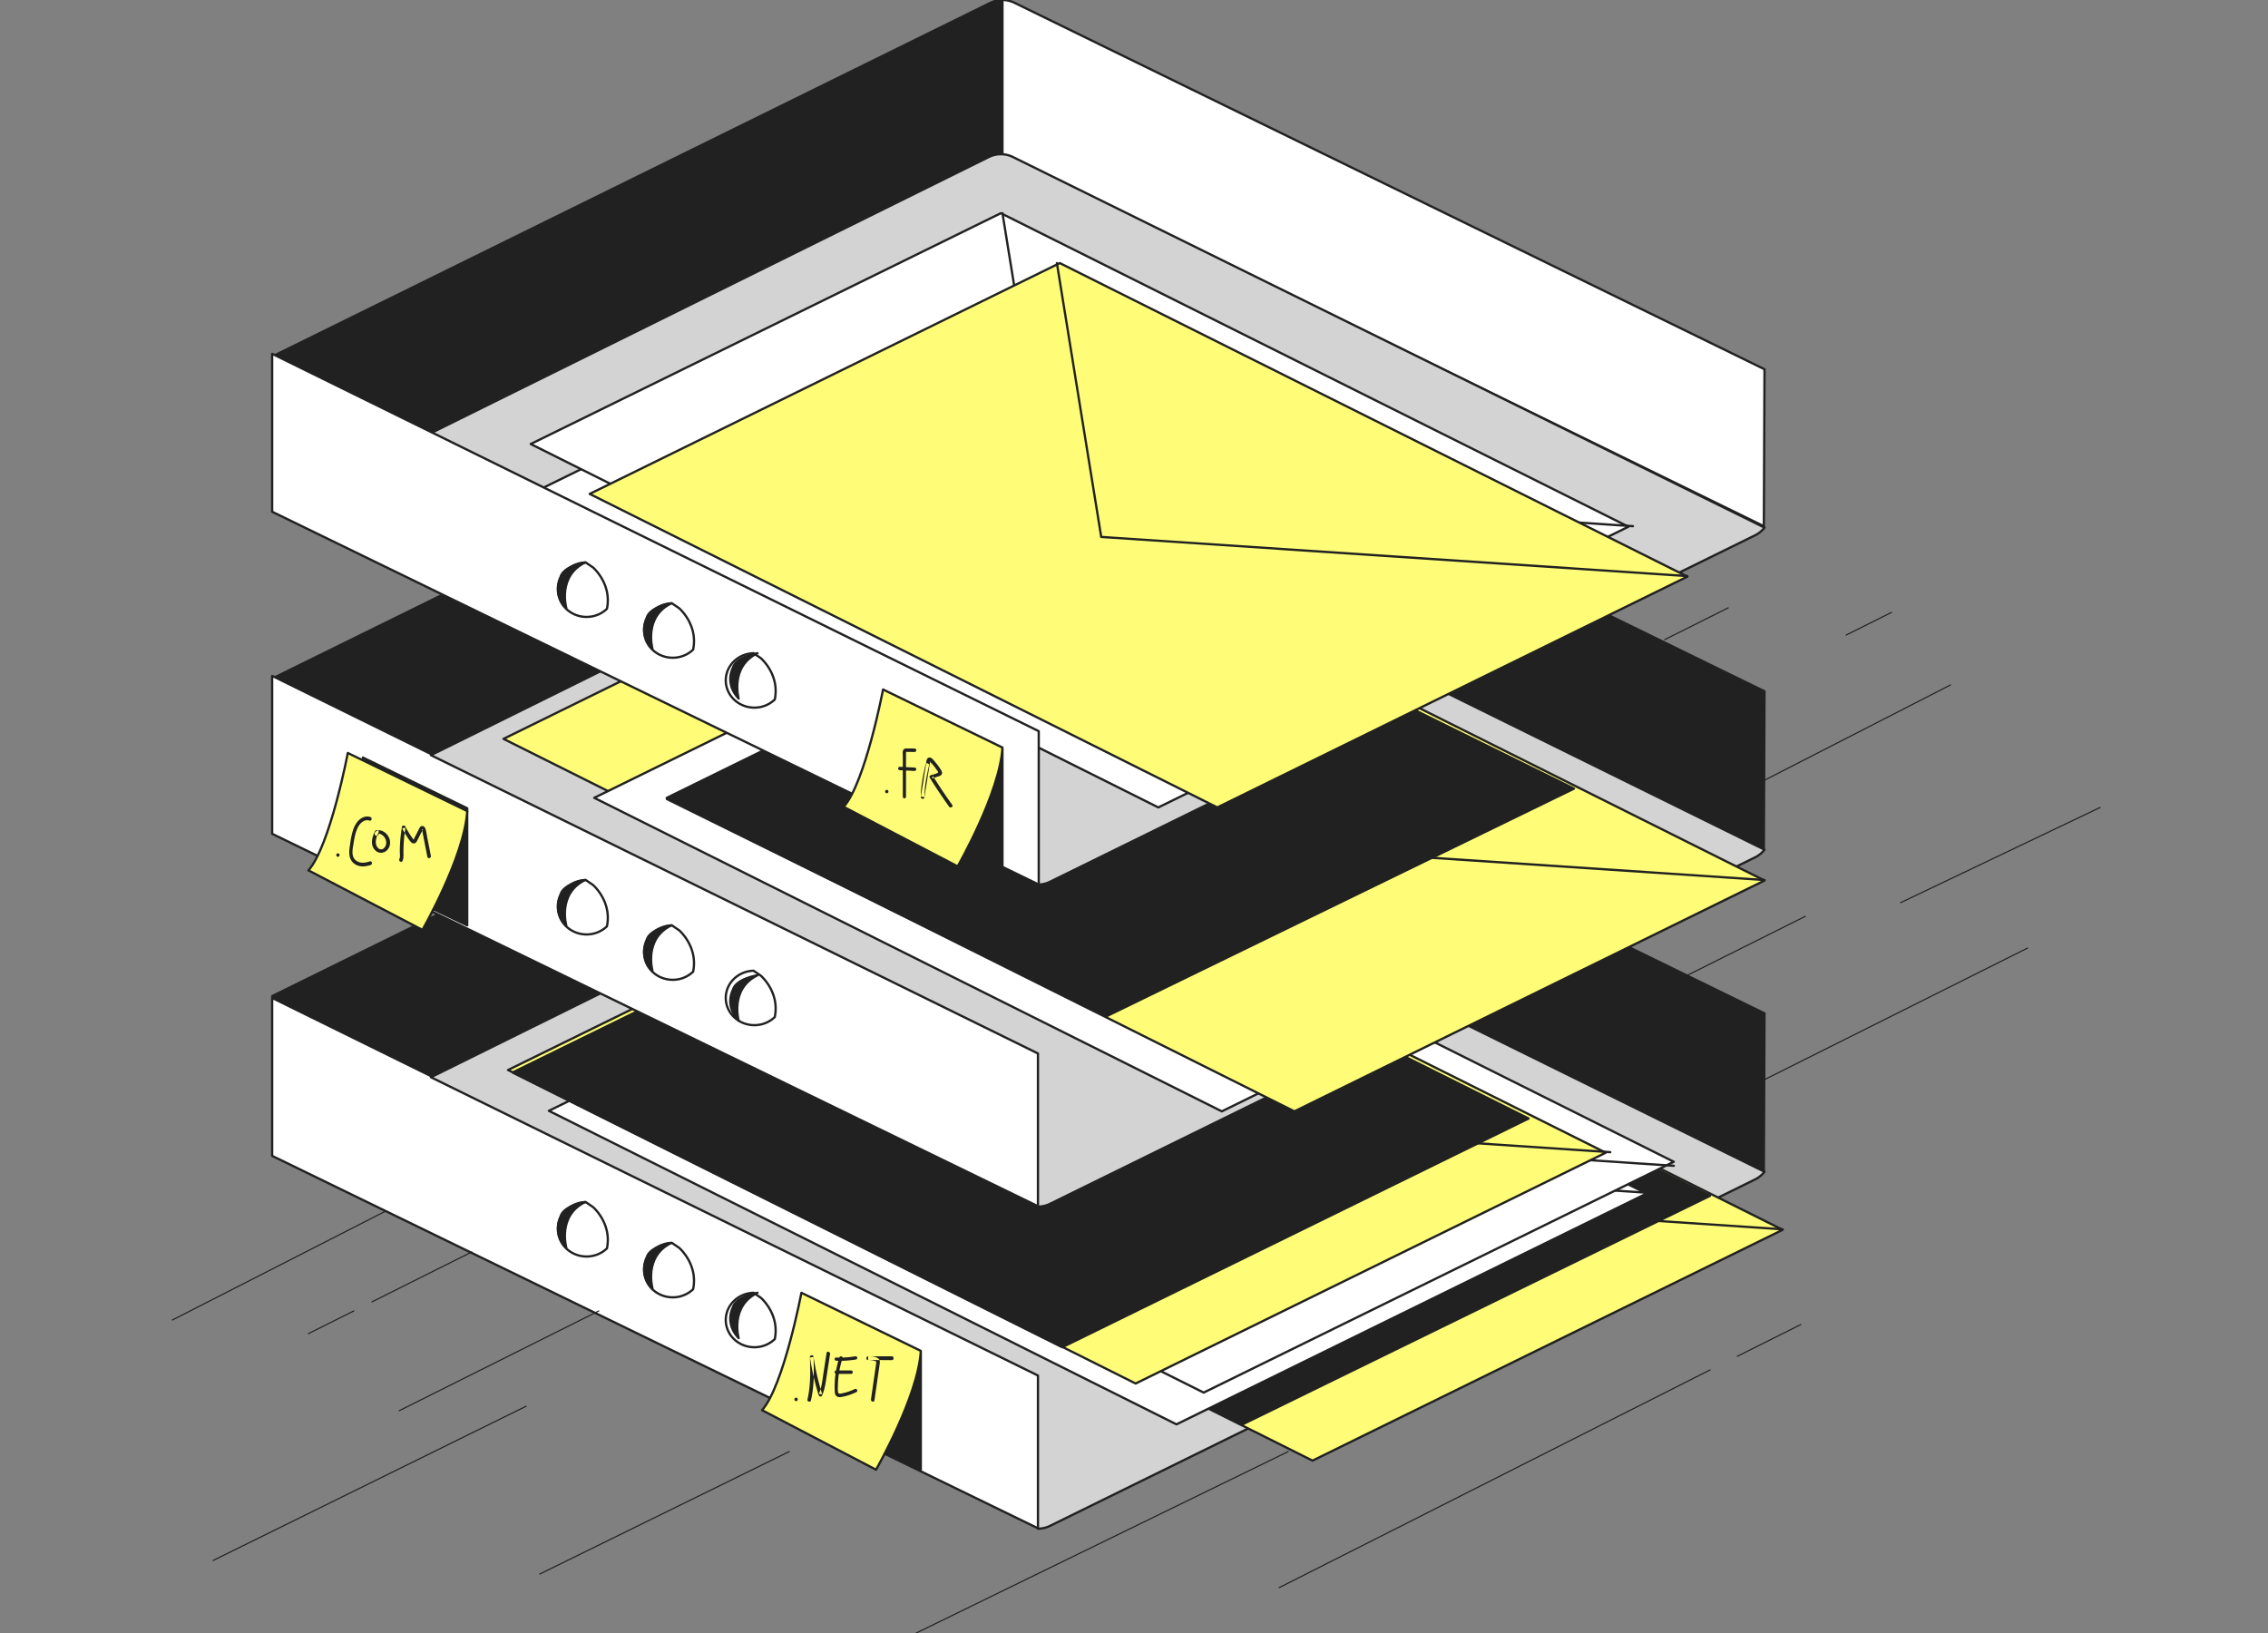<svg width="500" height="360" xmlns="http://www.w3.org/2000/svg"><rect width="100%" height="100%" fill="#808080" stroke="none"/><g fill="none" fill-rule="evenodd"><path d="m95.28 237 123.07-61.187c1.588-.789 2.65-.616 2.65-.616V141c-.907 0-1.814.205-2.65.616L60 219.597 95.28 237z" fill="#212121"/><path d="m95.28 237 123.07-61.187c1.588-.789 2.65-.616 2.65-.616V141c-.907 0-1.814.205-2.65.616L60 219.597 95.28 237z" stroke="#212121" stroke-width=".5" stroke-linecap="round" stroke-linejoin="round"/><path d="m389 223.403-165.36-80.792A6.008 6.008 0 0 0 221 142v33.922L388.856 258l.144-34.597z" fill="#212121"/><path d="m389 223.403-165.36-80.792A6.008 6.008 0 0 0 221 142v33.922L388.856 258l.144-34.597z" stroke="#212121" stroke-width=".5" stroke-linecap="round" stroke-linejoin="round"/><path fill="#FFF" d="M228.999 303.192 229 337 60 254.816V220z"/><path stroke="#212121" stroke-width=".5" stroke-linecap="round" stroke-linejoin="round" d="M228.999 303.192 229 337 60 254.816V220z"/><path d="m166.128 285 1.6 1.091s4.212 3.588 3.078 9.119a6.454 6.454 0 0 1-4.494 1.79c-3.486 0-6.312-2.688-6.312-6.004 0-3.258 2.728-5.903 6.128-5.996" fill="#FFF"/><path d="m166.128 285 1.6 1.091s4.212 3.588 3.078 9.119a6.454 6.454 0 0 1-4.494 1.79c-3.486 0-6.312-2.688-6.312-6.004 0-3.258 2.728-5.903 6.128-5.996z" stroke="#212121" stroke-width=".5" stroke-linecap="round" stroke-linejoin="round"/><path d="m148.128 274 1.6 1.091s4.212 3.588 3.078 9.119a6.454 6.454 0 0 1-4.494 1.79c-3.486 0-6.312-2.688-6.312-6.004 0-3.258 2.728-5.903 6.128-5.996" fill="#FFF"/><path d="m148.128 274 1.6 1.091s4.212 3.588 3.078 9.119a6.454 6.454 0 0 1-4.494 1.79c-3.486 0-6.312-2.688-6.312-6.004 0-3.258 2.728-5.903 6.128-5.996z" stroke="#212121" stroke-width=".5" stroke-linecap="round" stroke-linejoin="round"/><path d="m129.128 265 1.6 1.091s4.212 3.588 3.078 9.119a6.454 6.454 0 0 1-4.494 1.79c-3.486 0-6.312-2.688-6.312-6.004 0-3.258 2.728-5.903 6.128-5.996" fill="#FFF"/><path d="m129.128 265 1.6 1.091s4.212 3.588 3.078 9.119a6.454 6.454 0 0 1-4.494 1.79c-3.486 0-6.312-2.688-6.312-6.004 0-3.258 2.728-5.903 6.128-5.996z" stroke="#212121" stroke-width=".5" stroke-linecap="round" stroke-linejoin="round"/><path d="M228.826 337c.911 0 1.822-.206 2.66-.618l155.389-76.35a5.997 5.997 0 0 0 2.125-1.721l-165.7-81.699a6.03 6.03 0 0 0-5.296 0L95 237.48l133.826 65.76V337z" fill="#D3D3D3"/><path d="M228.826 337c.911 0 1.822-.206 2.66-.618l155.389-76.35a5.997 5.997 0 0 0 2.125-1.721l-165.7-81.699a6.03 6.03 0 0 0-5.296 0L95 237.48l133.826 65.76V337z" stroke="#212121" stroke-width=".5" stroke-linecap="round" stroke-linejoin="round"/><path fill="#FFFD77" d="M393 271.115 289.36 322 151 252.885 254.64 202z"/><path stroke="#212121" stroke-width=".5" stroke-linecap="round" stroke-linejoin="round" d="M393 271.115 289.36 322 151 252.885 254.64 202z"/><path fill="#212121" d="M377 263.613 273.934 314 152 253.437 255.11 203z"/><path stroke="#212121" stroke-width=".5" stroke-linecap="round" stroke-linejoin="round" d="M377 263.613 273.934 314 152 253.437 255.11 203z"/><path stroke="#212121" stroke-width=".5" stroke-linecap="round" stroke-linejoin="round" d="m393 271-129.225-8.63L254 202"/><path fill="#FFF" d="M363 263.115 259.36 314 121 244.885 224.64 194z"/><path stroke="#212121" stroke-width=".5" stroke-linecap="round" stroke-linejoin="round" d="M363 263.115 259.36 314 121 244.885 224.64 194z"/><path stroke="#212121" stroke-width=".5" stroke-linecap="round" stroke-linejoin="round" d="m364 263-129.225-8.63L225 194"/><path fill="#FFF" d="M369 256.115 265.36 307 127 237.885 230.64 187z"/><path stroke="#212121" stroke-width=".5" stroke-linecap="round" stroke-linejoin="round" d="M369 256.115 265.36 307 127 237.885 230.64 187z"/><path stroke="#212121" stroke-width=".5" stroke-linecap="round" stroke-linejoin="round" d="m369 257-129.225-8.63L230 188"/><path fill="#FFFD77" d="M354 254.115 250.36 305 112 235.885 215.64 185z"/><path stroke="#212121" stroke-width=".5" stroke-linecap="round" stroke-linejoin="round" d="M354 254.115 250.36 305 112 235.885 215.64 185z"/><path fill="#212121" d="M337 246.576 234.173 297 113 236.424 215.827 186z"/><path stroke="#212121" stroke-width=".5" stroke-linecap="round" stroke-linejoin="round" d="M337 246.576 234.173 297 113 236.424 215.827 186z"/><path stroke="#212121" stroke-width=".5" stroke-linecap="round" stroke-linejoin="round" d="m355 254-129.225-8.63L216 185"/><path d="m95.28 167 123.07-61.187c1.588-.789 2.65-.616 2.65-.616V71c-.907 0-1.814.205-2.65.616L60 149.597 95.28 167z" fill="#212121"/><path d="m95.28 167 123.07-61.187c1.588-.789 2.65-.616 2.65-.616V71c-.907 0-1.814.205-2.65.616L60 149.597 95.28 167z" stroke="#212121" stroke-width=".5" stroke-linecap="round" stroke-linejoin="round"/><path d="M389 152.403 223.64 71.611A6.008 6.008 0 0 0 221 71v33.922L388.856 187l.144-34.597z" fill="#212121"/><path d="M389 152.403 223.64 71.611A6.008 6.008 0 0 0 221 71v33.922L388.856 187l.144-34.597z" stroke="#212121" stroke-width=".5" stroke-linecap="round" stroke-linejoin="round"/><path fill="#FFF" d="M228.999 232.192 229 266 60 183.816V149z"/><path stroke="#212121" stroke-width=".5" stroke-linecap="round" stroke-linejoin="round" d="M228.999 232.192 229 266 60 183.816V149z"/><path d="m166.128 214 1.6 1.091s4.212 3.588 3.078 9.119a6.454 6.454 0 0 1-4.494 1.79c-3.486 0-6.312-2.688-6.312-6.004 0-3.258 2.728-5.903 6.128-5.996" fill="#FFF"/><path d="m166.128 214 1.6 1.091s4.212 3.588 3.078 9.119a6.454 6.454 0 0 1-4.494 1.79c-3.486 0-6.312-2.688-6.312-6.004 0-3.258 2.728-5.903 6.128-5.996z" stroke="#212121" stroke-width=".5" stroke-linecap="round" stroke-linejoin="round"/><path d="m148.128 204 1.6 1.091s4.212 3.588 3.078 9.119a6.454 6.454 0 0 1-4.494 1.79c-3.486 0-6.312-2.688-6.312-6.004 0-3.258 2.728-5.903 6.128-5.996" fill="#FFF"/><path d="m148.128 204 1.6 1.091s4.212 3.588 3.078 9.119a6.454 6.454 0 0 1-4.494 1.79c-3.486 0-6.312-2.688-6.312-6.004 0-3.258 2.728-5.903 6.128-5.996z" stroke="#212121" stroke-width=".5" stroke-linecap="round" stroke-linejoin="round"/><path d="m129.128 194 1.6 1.091s4.212 3.588 3.078 9.119a6.454 6.454 0 0 1-4.494 1.79c-3.486 0-6.312-2.688-6.312-6.004 0-3.258 2.728-5.903 6.128-5.996" fill="#FFF"/><path d="m129.128 194 1.6 1.091s4.212 3.588 3.078 9.119a6.454 6.454 0 0 1-4.494 1.79c-3.486 0-6.312-2.688-6.312-6.004 0-3.258 2.728-5.903 6.128-5.996z" stroke="#212121" stroke-width=".5" stroke-linecap="round" stroke-linejoin="round"/><path d="M228.826 266c.911 0 1.822-.206 2.66-.618l155.389-76.35a5.997 5.997 0 0 0 2.125-1.721l-165.7-81.699a6.03 6.03 0 0 0-5.296 0L95 166.48l133.826 65.76V266z" fill="#D3D3D3"/><path d="M228.826 266c.911 0 1.822-.206 2.66-.618l155.389-76.35a5.997 5.997 0 0 0 2.125-1.721l-165.7-81.699a6.03 6.03 0 0 0-5.296 0L95 166.48l133.826 65.76V266z" stroke="#212121" stroke-width=".5" stroke-linecap="round" stroke-linejoin="round"/><path fill="#FFFD77" d="M353 181.115 249.36 232 111 162.885 214.64 112z"/><path stroke="#212121" stroke-width=".5" stroke-linecap="round" stroke-linejoin="round" d="M353 181.115 249.36 232 111 162.885 214.64 112z"/><path fill="#FFF" d="m353 182-129.225-8.63L214 113"/><path stroke="#212121" stroke-width=".5" stroke-linecap="round" stroke-linejoin="round" d="m353 182-129.225-8.63L214 113"/><path fill="#FFF" d="M373 194.115 269.36 245 131 175.885 234.639 125z"/><path stroke="#212121" stroke-width=".5" stroke-linecap="round" stroke-linejoin="round" d="M373 194.115 269.36 245 131 175.885 234.639 125z"/><path fill="#FFF" d="m373 194-129.225-8.63L234 125"/><path stroke="#212121" stroke-width=".5" stroke-linecap="round" stroke-linejoin="round" d="m373 194-129.225-8.63L234 125"/><path fill="#FFFD77" d="M389 194.115 285.36 245 147 175.885 250.64 125z"/><path stroke="#212121" stroke-width=".5" stroke-linecap="round" stroke-linejoin="round" d="M389 194.115 285.36 245 147 175.885 250.64 125z"/><path fill="#212121" d="M347 173.859 244.005 224 147 176.141 249.995 126z"/><path stroke="#212121" stroke-width=".5" stroke-linecap="round" stroke-linejoin="round" d="M347 173.859 244.005 224 147 176.141 249.995 126z"/><path stroke="#212121" stroke-width=".5" stroke-linecap="round" stroke-linejoin="round" d="m389 194-129.225-8.63L250 125"/><path d="m95.28 96 123.07-61.187c1.588-.789 2.65-.616 2.65-.616V0c-.907 0-1.814.205-2.65.616L60 78.597 95.28 96z" fill="#212121"/><path d="m95.28 96 123.07-61.187c1.588-.789 2.65-.616 2.65-.616V0c-.907 0-1.814.205-2.65.616L60 78.597 95.28 96z" stroke="#212121" stroke-width=".5" stroke-linecap="round" stroke-linejoin="round"/><path d="M389 81.403 223.64.611A6.008 6.008 0 0 0 221 0v33.922L388.856 116 389 81.403z" fill="#FFF"/><path d="M389 81.403 223.64.611A6.008 6.008 0 0 0 221 0v33.922L388.856 116 389 81.403z" stroke="#212121" stroke-width=".5" stroke-linecap="round" stroke-linejoin="round"/><path d="M228.826 195c.911 0 1.822-.206 2.66-.618l155.389-76.35a5.997 5.997 0 0 0 2.125-1.721L223.3 34.612a6.03 6.03 0 0 0-5.296 0L95 95.48l133.826 65.76V195z" fill="#D3D3D3"/><path d="M228.826 195c.911 0 1.822-.206 2.66-.618l155.389-76.35a5.997 5.997 0 0 0 2.125-1.721L223.3 34.612a6.03 6.03 0 0 0-5.296 0L95 95.48l133.826 65.76V195z" stroke="#212121" stroke-width=".5" stroke-linecap="round" stroke-linejoin="round"/><path fill="#FFF" d="M359 127.115 255.36 178 117 108.885 220.64 58z"/><path stroke="#212121" stroke-width=".5" stroke-linecap="round" stroke-linejoin="round" d="M359 127.115 255.36 178 117 108.885 220.64 58z"/><path fill="#FFF" d="m360 127-129.225-8.63L221 58"/><path stroke="#212121" stroke-width=".5" stroke-linecap="round" stroke-linejoin="round" d="m360 127-129.225-8.63L221 58"/><path fill="#FFF" d="M359 116.115 255.36 167 117 97.885 220.64 47z"/><path stroke="#212121" stroke-width=".5" stroke-linecap="round" stroke-linejoin="round" d="M359 116.115 255.36 167 117 97.885 220.64 47z"/><path stroke="#212121" stroke-width=".5" stroke-linecap="round" stroke-linejoin="round" d="m360 116-129.225-8.63L221 47"/><path fill="#FFFD77" d="M372 127.115 268.36 178 130 108.885 233.64 58z"/><path stroke="#212121" stroke-width=".5" stroke-linecap="round" stroke-linejoin="round" d="M372 127.115 268.36 178 130 108.885 233.64 58z"/><path stroke="#212121" stroke-width=".5" stroke-linecap="round" stroke-linejoin="round" d="m372 127-129.225-8.63L233 58"/><path fill="#FFF" d="M228.999 161.192 229 195 60 112.816V78z"/><path stroke="#212121" stroke-width=".5" stroke-linecap="round" stroke-linejoin="round" d="M228.999 161.192 229 195 60 112.816V78z"/><path d="m166.128 144 1.6 1.091s4.212 3.588 3.078 9.119a6.454 6.454 0 0 1-4.494 1.79c-3.486 0-6.312-2.688-6.312-6.004 0-3.258 2.728-5.903 6.128-5.996" fill="#FFF"/><path d="m166.128 144 1.6 1.091s4.212 3.588 3.078 9.119a6.454 6.454 0 0 1-4.494 1.79c-3.486 0-6.312-2.688-6.312-6.004 0-3.258 2.728-5.903 6.128-5.996z" stroke="#212121" stroke-width=".5" stroke-linecap="round" stroke-linejoin="round"/><path d="m148.128 133 1.6 1.091s4.212 3.588 3.078 9.119a6.454 6.454 0 0 1-4.494 1.79c-3.486 0-6.312-2.688-6.312-6.004 0-3.258 2.728-5.903 6.128-5.996" fill="#FFF"/><path d="m148.128 133 1.6 1.091s4.212 3.588 3.078 9.119a6.454 6.454 0 0 1-4.494 1.79c-3.486 0-6.312-2.688-6.312-6.004 0-3.258 2.728-5.903 6.128-5.996z" stroke="#212121" stroke-width=".5" stroke-linecap="round" stroke-linejoin="round"/><path d="m129.128 124 1.6 1.091s4.212 3.588 3.078 9.119a6.454 6.454 0 0 1-4.494 1.79c-3.486 0-6.312-2.688-6.312-6.004 0-3.258 2.728-5.903 6.128-5.996" fill="#FFF"/><path d="m129.128 124 1.6 1.091s4.212 3.588 3.078 9.119a6.454 6.454 0 0 1-4.494 1.79c-3.486 0-6.312-2.688-6.312-6.004 0-3.258 2.728-5.903 6.128-5.996z" stroke="#212121" stroke-width=".5" stroke-linecap="round" stroke-linejoin="round"/><path fill="#212121" d="M221 191v-25.815L198 154v26.031z"/><path stroke="#212121" stroke-width=".5" stroke-linecap="round" stroke-linejoin="round" d="M221 191v-25.815L198 154v26.031z"/><path d="M194.676 152s-3.89 20.489-8.676 25.874L211.129 191s9.322-16.267 9.871-26.198L194.676 152z" fill="#FFFD77"/><path d="M194.676 152s-3.89 20.489-8.676 25.874L211.129 191s9.322-16.267 9.871-26.198L194.676 152z" stroke="#212121" stroke-width=".5" stroke-linecap="round" stroke-linejoin="round"/><path fill="#212121" d="M203 324v-25.815L180 287v26.031z"/><path stroke="#212121" stroke-width=".5" stroke-linecap="round" stroke-linejoin="round" d="M203 324v-25.815L180 287v26.031z"/><path d="M176.676 285s-3.89 20.489-8.676 25.874L193.129 324s9.322-16.267 9.871-26.198L176.676 285z" fill="#FFFD77"/><path d="M176.676 285s-3.89 20.489-8.676 25.874L193.129 324s9.322-16.267 9.871-26.198L176.676 285z" stroke="#212121" stroke-width=".5" stroke-linecap="round" stroke-linejoin="round"/><path fill="#212121" d="M103 204v-25.815L80 167v26.031z"/><path stroke="#212121" stroke-width=".5" stroke-linecap="round" stroke-linejoin="round" d="M103 204v-25.815L80 167v26.031z"/><path d="M76.676 166s-3.89 20.489-8.676 25.874L93.129 205s9.322-16.267 9.871-26.198L76.676 166z" fill="#FFFD77"/><path d="M76.676 166s-3.89 20.489-8.676 25.874L93.129 205s9.322-16.267 9.871-26.198L76.676 166z" stroke="#212121" stroke-width=".5" stroke-linecap="round" stroke-linejoin="round"/><path d="M124.841 134s-1.986-7.004 4.159-10c0 0-4.83.757-5.456 3.283 0 0-1.86 3.37 1.297 6.717" fill="#212121"/><path d="M124.841 134s-1.986-7.004 4.159-10c0 0-4.83.757-5.456 3.283 0 0-1.86 3.37 1.297 6.717z" stroke="#212121" stroke-width=".5" stroke-linecap="round" stroke-linejoin="round"/><path d="M143.841 143s-1.986-7.004 4.159-10c0 0-4.83.757-5.456 3.283 0 0-1.86 3.37 1.297 6.717" fill="#212121"/><path d="M143.841 143s-1.986-7.004 4.159-10c0 0-4.83.757-5.456 3.283 0 0-1.86 3.37 1.297 6.717z" stroke="#212121" stroke-width=".5" stroke-linecap="round" stroke-linejoin="round"/><path d="M162.841 154s-1.986-7.004 4.159-10c0 0-4.83.757-5.456 3.283 0 0-1.86 3.37 1.297 6.717" fill="#212121"/><path d="M162.841 154s-1.986-7.004 4.159-10c0 0-4.83.757-5.456 3.283 0 0-1.86 3.37 1.297 6.717z" stroke="#212121" stroke-width=".5" stroke-linecap="round" stroke-linejoin="round"/><path d="M124.841 204s-1.986-7.004 4.159-10c0 0-4.83.757-5.456 3.283 0 0-1.86 3.37 1.297 6.717" fill="#212121"/><path d="M124.841 204s-1.986-7.004 4.159-10c0 0-4.83.757-5.456 3.283 0 0-1.86 3.37 1.297 6.717z" stroke="#212121" stroke-width=".5" stroke-linecap="round" stroke-linejoin="round"/><path d="M143.841 214s-1.986-7.004 4.159-10c0 0-4.83.757-5.456 3.283 0 0-1.86 3.37 1.297 6.717" fill="#212121"/><path d="M143.841 214s-1.986-7.004 4.159-10c0 0-4.83.757-5.456 3.283 0 0-1.86 3.37 1.297 6.717z" stroke="#212121" stroke-width=".5" stroke-linecap="round" stroke-linejoin="round"/><path d="M162.841 225s-1.986-7.004 4.159-10c0 0-4.83.757-5.456 3.283 0 0-1.86 3.37 1.297 6.717" fill="#212121"/><path d="M162.841 225s-1.986-7.004 4.159-10c0 0-4.83.757-5.456 3.283 0 0-1.86 3.37 1.297 6.717z" stroke="#212121" stroke-width=".5" stroke-linecap="round" stroke-linejoin="round"/><path d="M124.841 275s-1.986-7.004 4.159-10c0 0-4.83.757-5.456 3.283 0 0-1.86 3.37 1.297 6.717" fill="#212121"/><path d="M124.841 275s-1.986-7.004 4.159-10c0 0-4.83.757-5.456 3.283 0 0-1.86 3.37 1.297 6.717z" stroke="#212121" stroke-width=".5" stroke-linecap="round" stroke-linejoin="round"/><path d="M143.841 284s-1.986-7.004 4.159-10c0 0-4.83.757-5.456 3.283 0 0-1.86 3.37 1.297 6.717" fill="#212121"/><path d="M143.841 284s-1.986-7.004 4.159-10c0 0-4.83.757-5.456 3.283 0 0-1.86 3.37 1.297 6.717z" stroke="#212121" stroke-width=".5" stroke-linecap="round" stroke-linejoin="round"/><path d="M162.841 295s-1.986-7.004 4.159-10c0 0-4.83.757-5.456 3.283 0 0-1.86 3.37 1.297 6.717" fill="#212121"/><path d="M162.841 295s-1.986-7.004 4.159-10c0 0-4.83.757-5.456 3.283 0 0-1.86 3.37 1.297 6.717z" stroke="#212121" stroke-width=".5" stroke-linecap="round" stroke-linejoin="round"/><path d="M195.5 174.875c.483 0 .483-.75 0-.75s-.483.75 0 .75m4.238.758v-6.04l-.002-3.02c0-.198-.015-.405 0-.603.026-.324.107-.21.408-.207l1.515.007c.455.002.455-.759 0-.76l-1.61-.009c-.357-.001-.74-.032-.933.354-.195.39-.085.988-.085 1.42v1.811l.002 7.047c0 .49.705.49.705 0" fill="#212121"/><path d="M198.387 169.792c1.076.055 2.15.112 3.226.166.21.012.387-.18.387-.375 0-.212-.177-.363-.387-.375-1.076-.054-2.15-.11-3.226-.166-.209-.012-.387.18-.387.375 0 .212.177.363.387.375m5.648-1.242c-.534 2.363-1.055 4.745-1.034 7.174.003.414.719.54.79.101l1.066-6.717.128-.802c.014-.095.094-.313.063-.402.05-.09.032-.122-.053-.098-.093-.013-.095.01-.006.066.042.152.378.394.49.52a11.151 11.151 0 0 1 .974 1.254c.083.123.384.454.378.598-.012.267-1.346.56-1.616.649-.242.08-.379.337-.24.561a115.374 115.374 0 0 0 4.26 6.374c.29.404.987.022.695-.386a116 116 0 0 1-4.261-6.374l-.24.562 1.174-.387c.268-.088.576-.154.802-.325.511-.39.207-.932-.065-1.362a12.975 12.975 0 0 0-1.174-1.572c-.3-.344-.788-1.091-1.357-.971-.61.128-.575.935-.647 1.39l-.382 2.406-.765 4.813.79.102c-.021-2.362.486-4.671 1.004-6.971.108-.48-.666-.684-.774-.203M74.5 188.875c.483 0 .483-.75 0-.75s-.483.75 0 .75m8.146-5.595c-.43.918-.78 1.913-.595 2.916.161.877.933 1.867 2.055 1.8 1.03-.059 1.718-.959 1.858-1.796.139-.824-.127-1.663-.719-2.31-.327-.359-.793-.681-1.302-.805-.609-.149-1.38.152-1.342.789.028.486.887.49.86 0-.009-.137.001-.036-.01-.023.008-.009.011-.02.025-.027a.256.256 0 0 1 .14-.024c.172.01.342.104.483.184.246.14.459.331.62.547.336.45.502 1.013.402 1.55-.088.476-.471 1.175-1.118 1.159-.707-.02-1.07-.793-1.134-1.316-.1-.84.249-1.68.605-2.443.09-.189-.096-.417-.3-.467-.246-.06-.439.075-.528.266m6.09 6.515c.259-.552.214-1.12.21-1.714a32.94 32.94 0 0 1 .437-5.585l-.734.095c.28.544.585 1.076.916 1.592.311.488.63 1.022 1.027 1.447.31.334.79.446 1.13.08.194-.208.305-.515.434-.767a695.402 695.402 0 0 0 .919-1.789c.015-.027.179-.28.168-.322-.23-.033-.296.014-.198.139.016.053.029.108.039.163.135.621.245 1.249.368 1.873l.765 3.885c.098.502.873.289.774-.211l-.764-3.886c-.127-.641-.212-1.31-.383-1.942-.108-.403-.422-.868-.911-.728-.202.058-.319.201-.42.373-.17.287-.307.598-.46.895l-.46.893-.229.448c-.052.1-.12.347-.214.41.104.015.107-.01.01-.076a2.639 2.639 0 0 1-.077-.1c-.11-.135-.21-.281-.311-.423a19.17 19.17 0 0 1-.514-.762 20.09 20.09 0 0 1-.916-1.593c-.15-.287-.678-.243-.734.095a34.414 34.414 0 0 0-.407 3.567 32.961 32.961 0 0 0-.06 1.811c-.002.53.134 1.236-.1 1.73-.216.46.476.866.695.402" fill="#212121"/><path d="M81.675 180.12c-1.247-.429-2.487.344-3.197 1.487-.815 1.31-1.093 3.068-1.318 4.614-.213 1.46-.399 2.975.74 4.01 1.1 1 2.567.881 3.844.448.45-.152.258-.945-.194-.793-1.034.35-2.257.538-3.167-.27-.987-.876-.654-2.35-.46-3.557.194-1.213.416-2.531.955-3.62.512-1.035 1.501-1.905 2.603-1.527.45.155.643-.638.194-.792M175.5 308.875c.483 0 .483-.75 0-.75s-.483.75 0 .75m3.28-.151c.738-3.144.668-6.371.573-9.572l-.783.102a55.475 55.475 0 0 0 1.917 8.327c.09.288.583.413.729.093.626-1.373.802-2.852 1.029-4.321l.75-4.87c.075-.484-.694-.694-.77-.204l-.719 4.67c-.224 1.453-.36 2.978-.98 4.335l.73.093a55.459 55.459 0 0 1-1.917-8.328c-.065-.432-.796-.325-.784.103.093 3.13.178 6.292-.544 9.367-.113.483.656.689.77.205m6.269-9.46a20.598 20.598 0 0 0-1.036 7.222c.016.466.02.979.398 1.29.342.279.785.245 1.187.176 1.11-.193 2.188-.58 3.213-1.07.424-.202.057-.865-.364-.664-.862.412-1.766.72-2.69.92-.337.073-.913.273-1-.225-.086-.476-.041-1.023-.034-1.506a19.952 19.952 0 0 1 1.022-5.939c.155-.468-.542-.67-.696-.204" fill="#212121"/><path d="M184.383 299.983c1.45.06 2.9-.038 4.327-.283a.36.36 0 0 0 .277-.441c-.06-.2-.277-.287-.488-.25a19.559 19.559 0 0 1-4.116.256c-.512-.02-.51.697 0 .718m.007 2.892h3.22c.52 0 .52-.75 0-.75h-3.22c-.52 0-.52.75 0 .75m8.39 5.824.934-6.478c.074-.51.15-1.02.22-1.53.055-.39.09-.78-.193-1.087-.527-.574-1.654-.607-2.358-.604-.51.004-.511.832 0 .832 1.744 0 3.49 0 5.234.002.51 0 .51-.832 0-.832-1.745 0-3.49 0-5.234-.002v.832c.4-.002.793.032 1.185.127.139.034.353.055.471.14.222.162.128.386.092.64-.12.841-.242 1.68-.363 2.52l-.753 5.22c-.076.523.688.748.764.22" fill="#212121"/><path stroke="#212121" stroke-width=".25" stroke-linecap="round" stroke-linejoin="round" d="m38 291 47-24m-38 77 69-34m166 40 95-48m6-3 14-7M88 311l44-22m-13 58 55-27m28 40 82-40m105-82 58-29m-28-10 44-21m-74-6 41-21m-63-10 14-7m-9 81 26-13M82 287l22-11m-36 18 10-5m329-149 10-5"/></g></svg>